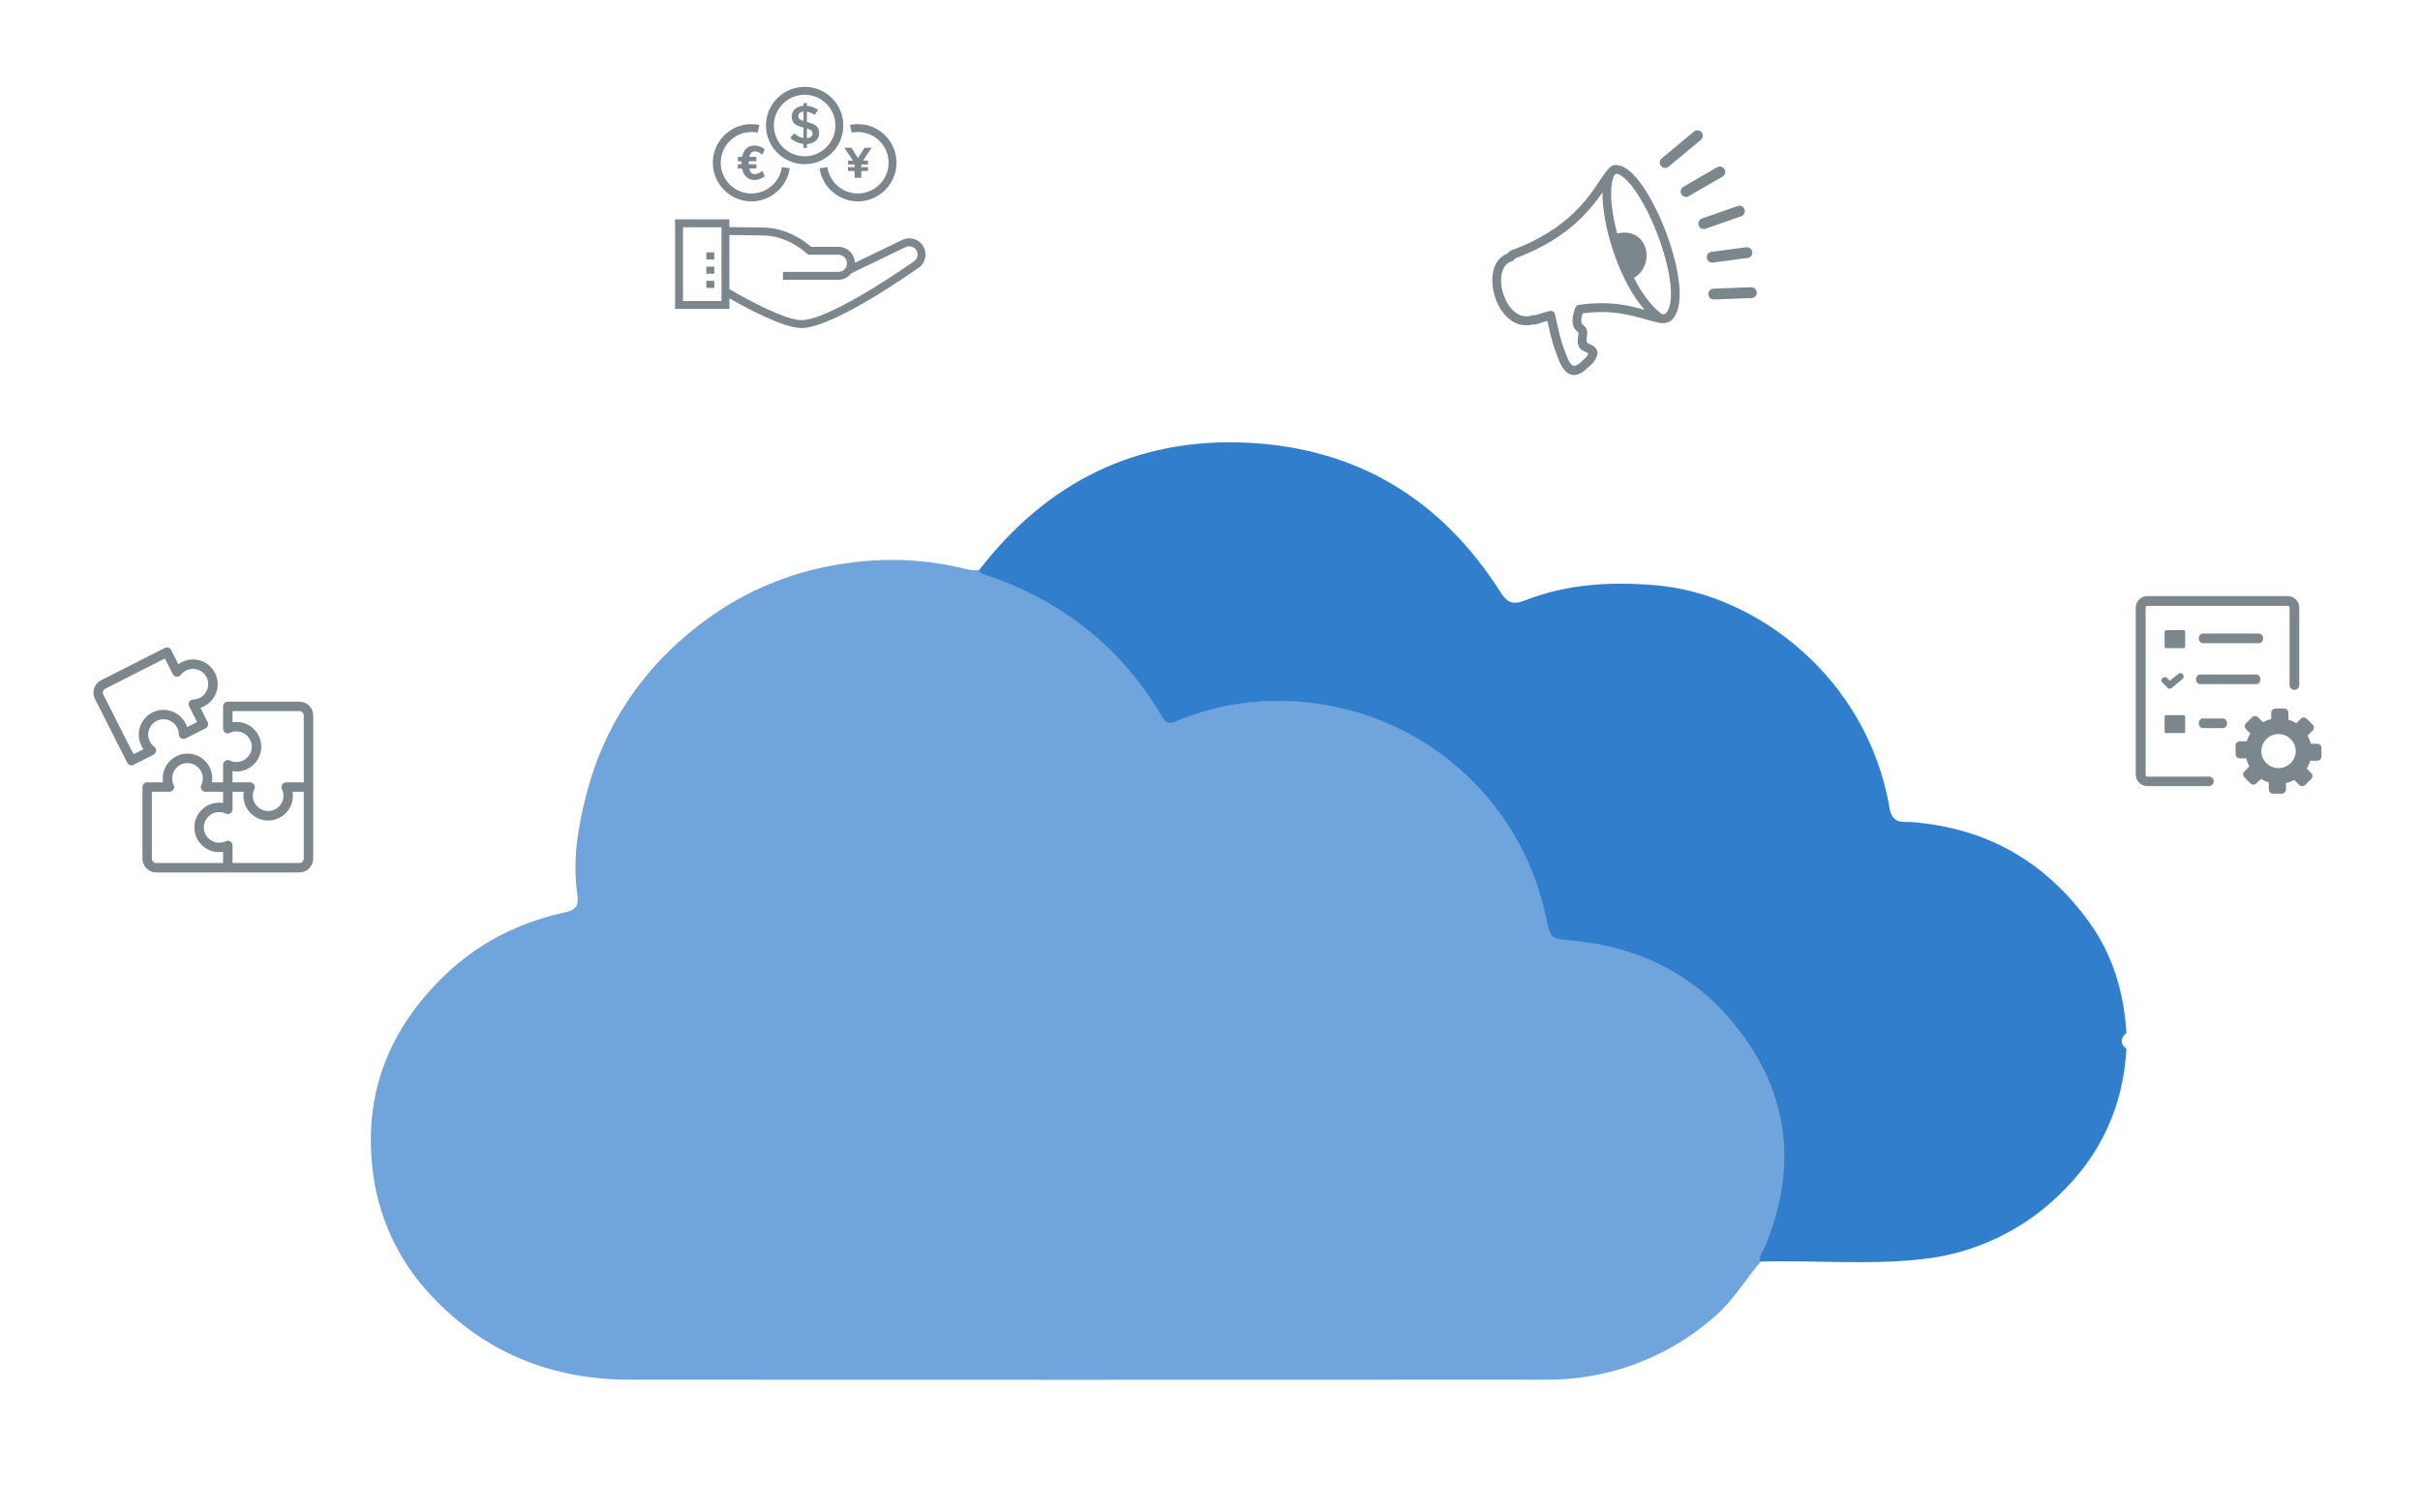 <svg width="613" height="383" viewBox="0 0 613 383" fill="none" xmlns="http://www.w3.org/2000/svg">
<g clip-path="url(#clip0_433_170)">
<g filter="url(#filter0_d_433_170)">
<circle cx="51" cy="192" r="47" fill="white"/>
</g>
<g filter="url(#filter1_d_433_170)">
<ellipse cx="203" cy="53.5" rx="46" ry="47.5" fill="white"/>
</g>
<g filter="url(#filter2_d_433_170)">
<ellipse cx="411.5" cy="64" rx="47.5" ry="48" fill="white"/>
</g>
<g filter="url(#filter3_d_433_170)">
<ellipse cx="564.5" cy="176" rx="47.5" ry="47" fill="white"/>
</g>
<g clip-path="url(#clip1_433_170)">
<path fill-rule="evenodd" clip-rule="evenodd" d="M422.658 42.234C422.078 42.715 421.221 42.638 420.738 42.049C420.255 41.459 420.337 40.602 420.922 40.116L429.097 33.317C429.677 32.837 430.534 32.913 431.017 33.497C431.494 34.082 431.418 34.944 430.833 35.43L422.658 42.234ZM382.947 66.19C382.047 66.458 381.385 67.047 380.946 67.828C380.441 68.729 380.214 69.892 380.23 71.137C380.235 71.672 380.29 72.224 380.382 72.781C380.474 73.344 380.615 73.906 380.789 74.457C380.968 75.014 381.185 75.555 381.44 76.074C381.689 76.576 381.971 77.057 382.28 77.494C383.04 78.558 383.984 79.405 385.074 79.831C386.023 80.207 387.092 80.262 388.242 79.864L388.263 79.858C388.393 79.814 388.524 79.798 388.654 79.809C388.746 79.814 388.838 79.831 388.93 79.858L388.958 79.847C389.267 79.743 389.587 79.645 389.901 79.547L390.764 79.279C391.078 79.186 391.377 79.099 391.659 79.017C391.935 78.935 392.217 78.859 392.505 78.782C392.803 78.7 393.102 78.749 393.351 78.891L393.378 78.908C393.612 79.05 393.791 79.279 393.872 79.569C393.888 79.618 393.894 79.656 393.899 79.7C393.975 80.044 394.067 80.399 394.132 80.743C394.723 83.407 395.298 85.974 396.063 88.054C396.128 88.262 396.21 88.464 396.286 88.671C396.519 89.327 396.763 90.004 397.034 90.621C397.295 91.222 397.571 91.757 397.886 92.15V92.155C398.119 92.45 398.39 92.636 398.71 92.652C399.063 92.669 399.502 92.499 400.055 92.068C400.294 91.844 400.511 91.653 400.734 91.462L400.782 91.418C401.433 90.85 402.084 90.288 402.366 89.518C402.323 89.485 402.274 89.452 402.22 89.425C402.095 89.354 401.938 89.283 401.78 89.218L401.764 89.212C401.184 88.966 400.609 88.715 400.191 88.191C399.768 87.661 399.54 86.891 399.697 85.635C399.703 85.559 399.714 85.493 399.725 85.428C399.735 85.351 399.746 85.275 399.752 85.198C399.822 84.631 399.86 84.336 399.839 84.254V84.243C399.822 84.221 399.708 84.139 399.481 83.926C399.415 83.866 399.345 83.806 399.285 83.74C398.949 83.424 398.71 83.047 398.558 82.632C398.39 82.173 398.325 81.671 398.331 81.147C398.336 80.633 398.412 80.098 398.526 79.591C398.667 78.973 398.868 78.384 399.068 77.898L399.079 77.881C399.155 77.701 399.274 77.554 399.415 77.444C399.567 77.324 399.752 77.248 399.942 77.221H399.952C404.059 76.647 407.373 76.724 410.155 77.084C412.667 77.412 414.733 77.963 416.572 78.487C415.167 76.876 413.876 74.982 412.71 72.918C411.208 70.253 409.917 67.299 408.875 64.306C407.823 61.281 407.026 58.212 406.527 55.351C406.109 52.948 405.897 50.687 405.924 48.727C404.357 50.993 402.247 53.745 399.144 56.519C395.602 59.681 390.764 62.87 383.951 65.393C383.88 65.415 383.81 65.442 383.739 65.464L383.707 65.518C383.707 65.518 383.712 65.513 383.588 65.71L383.577 65.726C383.506 65.835 383.419 65.928 383.322 66.004C383.213 66.086 383.094 66.152 382.964 66.19H382.947ZM413.893 70.417C414.912 72.388 416.041 74.223 417.261 75.812C418.422 77.319 419.669 78.613 420.982 79.591L421.118 79.601C421.183 79.607 421.248 79.607 421.302 79.601H421.324C421.427 79.596 421.53 79.579 421.638 79.547C421.742 79.514 421.85 79.465 421.964 79.399C422.241 79.115 422.468 78.744 422.653 78.307C422.859 77.827 423.011 77.259 423.108 76.625C423.407 74.752 423.266 72.355 422.805 69.707C422.3 66.813 421.405 63.629 420.277 60.511C419.17 57.448 417.836 54.455 416.415 51.867C415.064 49.399 413.638 47.302 412.26 45.866C411.745 45.325 411.246 44.894 410.774 44.582C410.334 44.293 409.928 44.107 409.553 44.047H409.542C409.456 44.031 409.385 44.025 409.331 44.02C409.309 44.02 409.331 44.004 409.32 44.009C409.315 44.009 409.315 44.02 409.288 44.042C409.239 44.085 409.168 44.151 409.087 44.233C409.016 44.298 408.946 44.38 408.881 44.457L408.859 44.5C408.23 45.811 408.013 47.886 408.148 50.414C408.289 52.981 408.799 56.001 409.629 59.135C411.989 58.589 413.833 59.091 415.102 60.156C415.845 60.779 416.382 61.587 416.713 62.488C417.039 63.383 417.158 64.372 417.06 65.36C416.876 67.304 415.84 69.226 413.893 70.417ZM420.792 81.824C420.684 81.84 420.575 81.84 420.467 81.824C420.364 81.808 420.261 81.78 420.163 81.731C420.017 81.704 419.87 81.676 419.729 81.644C418.704 81.431 417.706 81.141 416.632 80.835L416.561 80.814C412.878 79.76 408.273 78.438 400.896 79.356C400.799 79.64 400.717 79.945 400.652 80.246C400.587 80.562 400.549 80.879 400.544 81.169C400.544 81.398 400.565 81.611 400.614 81.786C400.652 81.917 400.712 82.026 400.793 82.102L400.923 82.222C401.525 82.774 401.818 83.047 401.987 83.669C402.122 84.172 402.062 84.636 401.943 85.553C401.927 85.679 401.916 85.805 401.894 85.93C401.84 86.373 401.911 86.629 402.041 86.788C402.176 86.951 402.41 87.055 402.648 87.153L402.675 87.164C403.435 87.492 404.194 87.825 404.585 88.912C404.628 89.01 404.655 89.119 404.666 89.228C404.677 89.338 404.677 89.447 404.655 89.562V89.567C404.487 90.446 404.129 91.118 403.679 91.691C403.24 92.254 402.719 92.701 402.203 93.149L402.084 93.253C401.905 93.406 401.732 93.559 401.563 93.723L401.477 93.799C400.3 94.744 399.296 95.082 398.412 94.989C397.517 94.897 396.774 94.362 396.145 93.564C395.711 93.018 395.353 92.347 395.033 91.631C394.718 90.921 394.447 90.173 394.186 89.447C394.116 89.245 394.04 89.043 393.964 88.841C393.161 86.662 392.57 84.014 391.963 81.278C391.767 81.332 391.572 81.398 391.377 81.453C391.073 81.545 390.775 81.633 390.487 81.726C390.194 81.818 389.907 81.911 389.625 81.999L389.608 82.004C389.565 82.015 389.532 82.031 389.505 82.042L389.489 82.048C389.283 82.135 389.131 82.195 388.958 82.212C388.8 82.228 388.654 82.212 388.48 82.146C386.913 82.583 385.464 82.452 384.173 81.928C382.709 81.327 381.45 80.207 380.452 78.804L380.441 78.793C380.067 78.253 379.731 77.674 379.433 77.062C379.129 76.445 378.874 75.801 378.662 75.145C378.451 74.49 378.288 73.819 378.18 73.147C378.071 72.481 378.011 71.814 378.001 71.159C377.984 69.51 378.304 67.948 379.015 66.687C379.655 65.557 380.61 64.672 381.906 64.181C381.955 64.104 381.993 64.039 382.036 63.984C382.107 63.891 382.183 63.809 382.286 63.722L382.307 63.706C382.416 63.613 382.519 63.553 382.638 63.492C382.747 63.443 382.872 63.394 383.04 63.334L383.192 63.28C390.086 60.724 394.854 57.459 398.276 54.264C401.699 51.07 403.782 47.946 405.284 45.675L405.317 45.625C406.158 44.358 406.836 43.348 407.514 42.666C407.687 42.491 407.839 42.349 408.002 42.229C408.17 42.103 408.344 42.005 408.544 41.928C408.756 41.852 408.962 41.808 409.184 41.797C409.401 41.786 409.635 41.808 409.906 41.852C410.546 41.956 411.197 42.223 411.853 42.638C412.52 43.059 413.193 43.632 413.86 44.331C415.346 45.882 416.876 48.121 418.313 50.736C419.811 53.456 421.21 56.579 422.36 59.774C423.542 63.05 424.475 66.403 425.001 69.477C425.484 72.311 425.625 74.916 425.289 76.997C425.148 77.87 424.926 78.668 424.616 79.356C424.313 80.033 423.917 80.617 423.428 81.092C423.407 81.114 423.38 81.136 423.358 81.158C423.325 81.18 423.293 81.207 423.26 81.229C422.94 81.442 422.631 81.594 422.322 81.693C422.007 81.796 421.693 81.846 421.378 81.862H421.356C421.248 81.862 421.145 81.862 421.047 81.857C420.971 81.84 420.879 81.835 420.792 81.824ZM434.141 75.855C433.387 75.888 432.758 75.298 432.731 74.539C432.698 73.78 433.284 73.147 434.038 73.12L443.585 72.759C444.333 72.737 444.963 73.327 444.995 74.075C445.022 74.834 444.442 75.468 443.688 75.5L434.141 75.855ZM433.87 66.518C433.122 66.616 432.438 66.086 432.34 65.344C432.243 64.59 432.769 63.902 433.507 63.804L442.326 62.624C443.075 62.526 443.758 63.056 443.856 63.798C443.954 64.552 443.428 65.24 442.69 65.338L433.87 66.518ZM432.015 57.944C431.304 58.19 430.523 57.813 430.279 57.098C430.03 56.383 430.409 55.596 431.12 55.351L440.162 52.189C440.873 51.932 441.654 52.32 441.898 53.035C442.147 53.751 441.768 54.537 441.057 54.783L432.015 57.944ZM427.752 49.694C427.101 50.07 426.265 49.841 425.896 49.18C425.522 48.525 425.75 47.69 426.406 47.313L434.977 42.365C435.628 41.989 436.463 42.218 436.832 42.879C437.206 43.534 436.978 44.369 436.322 44.746L427.752 49.694Z" fill="#7C868D"/>
</g>
<path d="M184.762 75.566C188.551 77.739 198.39 83.109 203.071 83.109C203.178 83.109 203.282 83.106 203.383 83.1C211.64 82.637 231.092 68.95 232.384 68.034C235.032 66.496 235.144 62.655 232.503 61C231.297 60.245 229.811 60.163 228.532 60.783L216.534 66.579C216.469 64.27 214.597 62.52 212.37 62.52H212.369L205.481 62.522C202.073 59.565 197.723 57.753 193.768 57.659C189.888 57.567 186.404 57.54 184.762 57.533V55.566H171V78.257H184.761L184.762 75.566ZM193.721 59.661C197.324 59.748 201.327 61.469 204.43 64.268L204.716 64.526L212.368 64.524H212.369C213.569 64.524 214.541 65.496 214.541 66.697C214.541 67.895 213.567 68.869 212.368 68.869L198.327 68.868V70.872H212.368C213.72 70.872 214.912 70.216 215.675 69.217L229.402 62.585C230.07 62.264 230.811 62.303 231.437 62.696C232.816 63.561 232.716 65.546 231.352 66.314L231.263 66.37C231.062 66.513 211.056 80.661 203.27 81.098C199.292 81.324 188.999 75.753 184.761 73.249V59.536C186.397 59.543 189.861 59.569 193.72 59.661L193.721 59.661ZM182.758 76.253H173.004V57.569H182.758L182.758 76.253Z" fill="#7C868D"/>
<path d="M178.926 63.923H180.929V65.731H178.926V63.923Z" fill="#7C868D"/>
<path d="M178.924 67.529H180.927V69.336H178.924V67.529Z" fill="#7C868D"/>
<path d="M178.924 71.134H180.927V72.941H178.924V71.134Z" fill="#7C868D"/>
<path d="M213.621 31.786C213.621 26.39 209.227 22 203.825 22C198.424 22 194.029 26.39 194.029 31.786C194.029 37.187 198.424 41.582 203.825 41.582C209.226 41.582 213.621 37.187 213.621 31.786ZM196.033 31.786C196.033 27.495 199.529 24.004 203.825 24.004C208.122 24.004 211.618 27.495 211.618 31.786C211.618 36.083 208.122 39.578 203.825 39.578C199.529 39.578 196.033 36.083 196.033 31.786V31.786Z" fill="#7C868D"/>
<path d="M217.294 51.016C222.695 51.016 227.09 46.621 227.09 41.22C227.09 35.824 222.695 31.434 217.294 31.434C216.621 31.434 215.957 31.5 215.319 31.629L215.719 33.593C216.224 33.49 216.755 33.438 217.294 33.438C221.59 33.438 225.086 36.929 225.086 41.22C225.086 45.517 221.59 49.012 217.294 49.012C213.445 49.012 210.129 46.141 209.58 42.335L207.596 42.621C208.286 47.407 212.455 51.016 217.294 51.016V51.016Z" fill="#7C868D"/>
<path d="M180.561 41.221C180.561 46.622 184.95 51.017 190.347 51.017C195.185 51.017 199.354 47.408 200.045 42.622L198.061 42.336C197.512 46.143 194.195 49.014 190.347 49.014C186.056 49.014 182.564 45.518 182.564 41.222C182.564 36.93 186.056 33.439 190.347 33.439C190.907 33.439 191.425 33.492 191.929 33.602L192.353 31.643C191.708 31.504 191.052 31.436 190.347 31.436C184.95 31.435 180.561 35.825 180.561 41.221V41.221Z" fill="#7C868D"/>
<path d="M204.399 37.46V36.476C206.137 36.39 207.491 35.409 207.491 33.705C207.491 31.608 205.826 31.35 204.399 30.88V28.308C205.101 28.409 205.754 28.674 206.355 29.102L207.245 27.844C206.351 27.233 205.402 26.891 204.399 26.817V26.12H203.524V26.804C201.843 26.89 200.541 27.896 200.541 29.561C200.541 31.29 201.713 31.885 203.524 32.317V34.971C202.712 34.844 201.923 34.447 201.157 33.781L200.158 34.971C201.153 35.838 202.274 36.335 203.524 36.462V37.461L204.399 37.46ZM204.399 32.549C205.21 32.792 205.822 33.042 205.822 33.835C205.822 34.571 205.13 34.936 204.399 35.011V32.549ZM202.21 29.396C202.21 28.699 202.82 28.33 203.524 28.267V30.634C202.76 30.389 202.21 30.153 202.21 29.396V29.396Z" fill="#7C868D"/>
<path d="M191.204 38.341C191.931 38.341 192.534 38.725 193.107 39.179L193.705 37.839C193.053 37.204 192.019 36.858 191.121 36.858C189.383 36.858 188.319 38.011 187.973 39.741H186.908V40.843H187.842C187.834 40.922 187.83 41.046 187.83 41.213C187.83 41.389 187.834 41.516 187.842 41.596H186.908V42.698H187.973C188.319 44.443 189.383 45.593 191.121 45.593C192.018 45.593 193.054 45.246 193.705 44.612L193.107 43.272C192.53 43.729 191.929 44.11 191.204 44.11C190.352 44.11 189.981 43.528 189.804 42.698H191.587V41.596H189.684V40.843H191.587V39.741H189.804C189.907 39.263 190.073 38.91 190.301 38.682C190.528 38.455 190.829 38.341 191.204 38.341L191.204 38.341Z" fill="#7C868D"/>
<path d="M219.029 37.41L217.336 40.035L215.643 37.41H213.854L216.072 40.689H214.807V41.675H216.489V42.339H214.807V43.325H216.489V45.04H218.172V43.325H219.865V42.339H218.172V41.675H219.865V40.689H218.6L220.819 37.41H219.029Z" fill="#7C868D"/>
<g clip-path="url(#clip2_433_170)">
<path d="M79.337 181.24C79.337 179.306 77.765 177.733 75.831 177.733H57.707C57.046 177.733 56.511 178.268 56.511 178.929V184.576C56.511 184.987 56.723 185.37 57.072 185.589C57.42 185.807 57.857 185.832 58.227 185.652C58.754 185.398 59.32 185.269 59.911 185.269C62.048 185.269 63.788 187.008 63.788 189.146C63.788 191.284 62.048 193.023 59.911 193.023C59.321 193.023 58.754 192.894 58.227 192.64C57.857 192.461 57.42 192.485 57.072 192.703C56.723 192.922 56.511 193.305 56.511 193.716V198.174H53.68C53.733 197.843 53.76 197.507 53.76 197.166C53.76 193.709 50.948 190.897 47.491 190.897C44.035 190.897 41.223 193.71 41.223 197.166C41.223 197.507 41.249 197.843 41.303 198.174H37.274C36.613 198.174 36.078 198.709 36.078 199.37V217.493C36.078 219.427 37.651 221 39.585 221H75.831C77.765 221 79.337 219.427 79.337 217.493V181.24V181.24ZM38.47 217.493V200.565H42.921C43.332 200.565 43.715 200.354 43.934 200.005C44.153 199.657 44.177 199.22 43.998 198.85C43.743 198.322 43.614 197.756 43.614 197.165C43.614 195.028 45.353 193.289 47.491 193.289C49.629 193.289 51.368 195.028 51.368 197.165C51.368 197.756 51.239 198.322 50.985 198.85C50.806 199.22 50.83 199.657 51.049 200.005C51.268 200.354 51.65 200.565 52.062 200.565H56.511V203.398C56.181 203.345 55.845 203.318 55.505 203.318C55.504 203.318 55.504 203.318 55.504 203.318C55.503 203.318 55.503 203.318 55.503 203.318C52.046 203.318 49.234 206.131 49.234 209.587C49.234 213.043 52.046 215.855 55.503 215.855C55.503 215.855 55.503 215.855 55.504 215.855C55.504 215.855 55.504 215.855 55.505 215.855C55.845 215.855 56.181 215.829 56.511 215.776V218.609H39.585C38.97 218.609 38.47 218.108 38.47 217.493ZM76.946 217.493C76.946 218.108 76.446 218.609 75.831 218.609H58.905V214.157C58.905 213.746 58.693 213.363 58.344 213.144C58.126 213.007 57.874 212.947 57.625 212.964C57.475 212.974 57.326 213.013 57.187 213.08C56.66 213.335 56.094 213.464 55.504 213.464C53.366 213.463 51.627 211.724 51.627 209.587C51.627 207.449 53.366 205.71 55.504 205.71C56.094 205.71 56.66 205.839 57.187 206.094C57.372 206.183 57.574 206.222 57.774 206.211C57.973 206.2 58.17 206.139 58.344 206.029C58.693 205.811 58.905 205.428 58.905 205.017V200.565H61.735C61.682 200.894 61.656 201.228 61.656 201.567C61.656 201.568 61.656 201.569 61.656 201.57C61.656 201.571 61.656 201.572 61.656 201.573C61.656 205.03 64.468 207.842 67.924 207.842C71.381 207.842 74.193 205.03 74.193 201.573C74.193 201.571 74.193 201.569 74.193 201.567C74.193 201.228 74.166 200.894 74.114 200.565H76.946V217.493ZM76.946 198.168H72.495C72.083 198.168 71.701 198.379 71.482 198.728C71.371 198.904 71.311 199.102 71.3 199.303C71.29 199.502 71.328 199.704 71.418 199.89C71.672 200.417 71.801 200.983 71.801 201.573C71.798 203.708 70.06 205.444 67.924 205.444C65.788 205.444 64.049 203.707 64.047 201.57C64.047 200.981 64.177 200.416 64.43 199.89C64.52 199.704 64.559 199.503 64.548 199.303C64.538 199.102 64.477 198.904 64.367 198.728C64.148 198.379 63.765 198.168 63.354 198.168H58.902V195.334C59.233 195.388 59.569 195.414 59.91 195.414C63.367 195.414 66.179 192.602 66.179 189.146C66.179 185.689 63.367 182.877 59.91 182.877C59.569 182.877 59.233 182.904 58.902 182.957V180.124H75.831C76.445 180.124 76.946 180.625 76.946 181.239V198.168H76.946Z" fill="#7C868D"/>
<path d="M33.304 193.857C33.179 193.857 33.053 193.837 32.932 193.798C32.63 193.699 32.381 193.485 32.237 193.202L24.044 177.035C23.621 176.199 23.548 175.249 23.84 174.359C24.131 173.468 24.752 172.745 25.587 172.322L41.754 164.129C42.343 163.831 43.062 164.066 43.361 164.655L45.182 168.249C45.453 168.052 45.741 167.876 46.045 167.722C46.933 167.272 47.885 167.044 48.874 167.044C51.252 167.044 53.396 168.36 54.47 170.48C56.033 173.563 54.796 177.342 51.712 178.905C51.408 179.059 51.096 179.187 50.777 179.289L52.598 182.883C52.897 183.472 52.661 184.192 52.072 184.49L47.035 187.043C46.668 187.229 46.231 187.213 45.879 187.001C45.526 186.789 45.307 186.411 45.299 186C45.288 185.414 45.147 184.851 44.88 184.323C44.215 183.013 42.889 182.198 41.418 182.198C40.807 182.198 40.219 182.339 39.669 182.618C38.745 183.086 38.059 183.886 37.737 184.87C37.415 185.854 37.495 186.905 37.963 187.829C38.23 188.356 38.601 188.803 39.067 189.158C39.394 189.407 39.569 189.807 39.532 190.217C39.495 190.627 39.249 190.989 38.882 191.175L33.844 193.728C33.675 193.814 33.49 193.857 33.304 193.857ZM41.768 166.803L26.668 174.455C26.403 174.59 26.205 174.82 26.113 175.103C26.02 175.386 26.043 175.688 26.178 175.954L33.83 191.054L36.357 189.773C36.161 189.503 35.985 189.215 35.83 188.91C35.073 187.417 34.943 185.718 35.464 184.126C35.985 182.535 37.094 181.242 38.588 180.485C39.463 180.041 40.442 179.807 41.418 179.807C43.795 179.807 45.939 181.123 47.013 183.243C47.167 183.547 47.296 183.859 47.398 184.178L49.925 182.898L47.912 178.927C47.726 178.56 47.742 178.123 47.954 177.77C48.166 177.417 48.545 177.198 48.956 177.191C49.541 177.18 50.105 177.039 50.632 176.772C52.538 175.805 53.303 173.468 52.337 171.561C51.673 170.25 50.346 169.435 48.874 169.435C48.264 169.435 47.676 169.577 47.126 169.855C46.6 170.122 46.153 170.493 45.798 170.959C45.548 171.286 45.148 171.46 44.738 171.424C44.328 171.386 43.967 171.141 43.781 170.774L41.768 166.803Z" fill="#7C868D"/>
</g>
<g clip-path="url(#clip3_433_170)">
<path fill-rule="evenodd" clip-rule="evenodd" d="M584.265 182.041L585.824 183.587C586.235 183.994 586.235 184.645 585.824 185.052L584.552 186.313C584.88 186.964 585.168 187.656 585.332 188.388H586.974C587.548 188.388 588.041 188.876 588.041 189.446V191.643C588.041 192.212 587.548 192.701 586.974 192.701H585.209C585.003 193.392 584.675 194.084 584.306 194.694L585.455 195.833C585.866 196.24 585.866 196.891 585.455 197.298L583.895 198.844C583.485 199.251 582.828 199.251 582.417 198.844L581.145 197.583C580.488 197.908 579.79 198.193 579.052 198.356V199.983C579.052 200.552 578.559 201.041 577.984 201.041H575.768C575.193 201.041 574.7 200.552 574.7 199.983V198.193C574.003 197.989 573.305 197.664 572.689 197.298L571.54 198.437C571.129 198.844 570.472 198.844 570.062 198.437L568.502 196.891C568.092 196.484 568.092 195.833 568.502 195.426L569.775 194.165C569.446 193.514 569.159 192.823 568.995 192.09H567.353C566.778 192.09 566.286 191.602 566.286 191.033V188.836C566.286 188.266 566.778 187.778 567.353 187.778H569.118C569.323 187.086 569.652 186.395 570.021 185.784L568.913 184.686C568.502 184.279 568.502 183.628 568.913 183.221L570.472 181.675C570.883 181.269 571.54 181.269 571.95 181.675L573.223 182.937C573.879 182.611 574.577 182.326 575.316 182.164V180.536C575.316 179.967 575.809 179.478 576.383 179.478H578.6C579.175 179.478 579.667 179.967 579.667 180.536V182.286C580.365 182.489 581.063 182.814 581.679 183.181L582.828 182.041C583.156 181.635 583.854 181.635 584.265 182.041ZM557.994 184.442C557.419 184.442 556.968 183.872 556.968 183.221C556.968 182.53 557.419 182.001 557.994 182.001H563.084C563.659 182.001 564.11 182.57 564.11 183.221C564.11 183.913 563.659 184.442 563.084 184.442H557.994ZM559.513 196.688C560.21 196.688 560.744 197.257 560.744 197.908C560.744 198.6 560.169 199.129 559.513 199.129H543.914C543.134 199.129 542.396 198.803 541.862 198.274C541.328 197.745 541 197.054 541 196.24V153.889C541 153.075 541.328 152.383 541.862 151.854C542.396 151.325 543.093 151 543.914 151H579.503C580.283 151 581.022 151.325 581.555 151.854C582.089 152.383 582.417 153.075 582.417 153.889V173.539C582.417 174.23 581.843 174.759 581.186 174.759C580.488 174.759 579.955 174.19 579.955 173.539V153.889C579.955 153.766 579.914 153.685 579.831 153.604C579.749 153.522 579.667 153.482 579.544 153.482H543.914C543.791 153.482 543.709 153.522 543.627 153.604C543.545 153.644 543.504 153.766 543.504 153.889V196.321C543.504 196.443 543.545 196.525 543.627 196.606C543.709 196.688 543.791 196.728 543.914 196.728H559.513V196.688ZM548.717 181.146H553.109C553.355 181.146 553.52 181.309 553.52 181.553V185.296C553.52 185.54 553.355 185.703 553.109 185.703H548.717C548.471 185.703 548.307 185.54 548.307 185.296V181.553C548.307 181.309 548.471 181.146 548.717 181.146ZM548.717 159.625H553.109C553.355 159.625 553.52 159.788 553.52 160.032V163.775C553.52 164.019 553.355 164.181 553.109 164.181H548.717C548.471 164.181 548.307 164.019 548.307 163.775V160.032C548.307 159.788 548.471 159.625 548.717 159.625ZM557.994 162.92C557.419 162.92 556.968 162.351 556.968 161.7C556.968 161.008 557.419 160.479 557.994 160.479H572.238C572.812 160.479 573.264 161.049 573.264 161.7C573.264 162.391 572.812 162.92 572.238 162.92H557.994ZM549.99 174.352C549.702 174.556 549.333 174.515 549.045 174.23C549.004 174.19 549.004 174.19 548.963 174.149L547.65 172.806C547.362 172.522 547.445 172.074 547.773 171.749C548.142 171.464 548.635 171.423 548.922 171.708L549.62 172.44L551.919 170.609C552.206 170.365 552.699 170.487 552.945 170.854C553.232 171.22 553.191 171.749 552.863 171.993L549.99 174.352ZM557.296 173.295C556.721 173.295 556.27 172.725 556.27 172.074C556.27 171.382 556.721 170.854 557.296 170.854H571.54C572.114 170.854 572.566 171.423 572.566 172.074C572.566 172.766 572.114 173.295 571.54 173.295H557.296ZM577.163 185.947C579.544 185.947 581.514 187.859 581.514 190.26C581.514 192.619 579.585 194.572 577.163 194.572C574.783 194.572 572.812 192.66 572.812 190.26C572.812 187.859 574.783 185.947 577.163 185.947Z" fill="#7C868D"/>
</g>
<path d="M446.043 319.512C442.189 324.01 439.193 329.204 434.681 333.181C425.114 341.757 413.181 347.249 400.443 348.939C395.351 349.642 390.285 349.492 385.206 349.492C310.01 349.527 234.814 349.527 159.618 349.492C139.868 349.492 122.723 342.697 109.146 328.091C100.683 319.137 95.453 307.615 94.287 295.352C92.288 276.163 98.936 260.334 112.519 247.186C121.062 238.893 131.481 233.621 143.156 231.109C146.015 230.458 146.634 229.364 146.217 226.448C144.999 217.876 146.386 209.415 148.554 201.135C152.066 187.3 159.357 174.714 169.613 164.783C182.473 152.325 197.847 144.671 215.813 142.484C225.588 141.212 235.517 141.808 245.069 144.241C246.027 144.402 246.996 144.48 247.967 144.476C248.651 145.458 249.784 145.556 250.793 145.908C269.644 152.416 284.315 164.165 294.421 181.4C295.502 183.236 296.316 183.399 298.204 182.605C309.665 177.819 322.234 176.32 334.5 178.276C348.43 180.328 361.395 186.604 371.643 196.258C381.891 205.911 388.927 218.476 391.802 232.254C392.954 237.657 392.954 237.67 398.059 238.112C415.185 239.661 429.621 246.691 440.261 260.243C453.519 277.12 455.55 295.775 447.352 315.568C446.831 316.863 445.763 317.963 446.043 319.512Z" fill="#6FA5DC"/>
<path d="M445.824 319.559C445.544 318.009 446.611 316.909 447.125 315.653C455.317 295.854 453.287 277.2 440.039 260.329C429.407 246.784 414.982 239.755 397.87 238.199C392.769 237.73 392.769 237.717 391.618 232.341C388.745 218.563 381.714 205.998 371.474 196.345C361.235 186.692 348.28 180.416 334.36 178.364C322.104 176.408 309.545 177.907 298.092 182.692C296.206 183.486 295.392 183.343 294.312 181.488C284.195 164.253 269.535 152.537 250.718 145.996C249.71 145.645 248.578 145.547 247.895 144.564C265.169 122.089 287.962 110.719 316.298 112.164C343.768 113.576 365.097 126.483 379.899 149.732C381.747 152.622 382.99 153.37 386.445 152.03C397.063 147.897 408.047 147.285 419.498 148.261C444.984 150.435 473.053 171.771 478.629 204.705C479.339 208.903 482.123 208.077 484.167 208.233C503.348 209.704 518.365 218.393 529.452 233.955C535.308 242.208 538.008 251.614 538.639 261.65C537.039 263.004 537.045 264.364 538.639 265.718C537.8 280.311 532.1 292.69 521.521 302.746C512.114 311.847 499.942 317.548 486.932 318.947C473.275 320.496 459.526 319.194 445.824 319.559Z" fill="#307ECC"/>
</g>
<defs>
<filter id="filter0_d_433_170" x="-6" y="135" width="114" height="114" filterUnits="userSpaceOnUse" color-interpolation-filters="sRGB">
<feFlood flood-opacity="0" result="BackgroundImageFix"/>
<feColorMatrix in="SourceAlpha" type="matrix" values="0 0 0 0 0 0 0 0 0 0 0 0 0 0 0 0 0 0 127 0" result="hardAlpha"/>
<feOffset/>
<feGaussianBlur stdDeviation="5"/>
<feComposite in2="hardAlpha" operator="out"/>
<feColorMatrix type="matrix" values="0 0 0 0 0 0 0 0 0 0 0 0 0 0 0 0 0 0 0.05 0"/>
<feBlend mode="normal" in2="BackgroundImageFix" result="effect1_dropShadow_433_170"/>
<feBlend mode="normal" in="SourceGraphic" in2="effect1_dropShadow_433_170" result="shape"/>
</filter>
<filter id="filter1_d_433_170" x="147" y="-4" width="112" height="115" filterUnits="userSpaceOnUse" color-interpolation-filters="sRGB">
<feFlood flood-opacity="0" result="BackgroundImageFix"/>
<feColorMatrix in="SourceAlpha" type="matrix" values="0 0 0 0 0 0 0 0 0 0 0 0 0 0 0 0 0 0 127 0" result="hardAlpha"/>
<feOffset/>
<feGaussianBlur stdDeviation="5"/>
<feComposite in2="hardAlpha" operator="out"/>
<feColorMatrix type="matrix" values="0 0 0 0 0 0 0 0 0 0 0 0 0 0 0 0 0 0 0.05 0"/>
<feBlend mode="normal" in2="BackgroundImageFix" result="effect1_dropShadow_433_170"/>
<feBlend mode="normal" in="SourceGraphic" in2="effect1_dropShadow_433_170" result="shape"/>
</filter>
<filter id="filter2_d_433_170" x="354" y="6" width="115" height="116" filterUnits="userSpaceOnUse" color-interpolation-filters="sRGB">
<feFlood flood-opacity="0" result="BackgroundImageFix"/>
<feColorMatrix in="SourceAlpha" type="matrix" values="0 0 0 0 0 0 0 0 0 0 0 0 0 0 0 0 0 0 127 0" result="hardAlpha"/>
<feOffset/>
<feGaussianBlur stdDeviation="5"/>
<feComposite in2="hardAlpha" operator="out"/>
<feColorMatrix type="matrix" values="0 0 0 0 0 0 0 0 0 0 0 0 0 0 0 0 0 0 0.05 0"/>
<feBlend mode="normal" in2="BackgroundImageFix" result="effect1_dropShadow_433_170"/>
<feBlend mode="normal" in="SourceGraphic" in2="effect1_dropShadow_433_170" result="shape"/>
</filter>
<filter id="filter3_d_433_170" x="507" y="119" width="115" height="114" filterUnits="userSpaceOnUse" color-interpolation-filters="sRGB">
<feFlood flood-opacity="0" result="BackgroundImageFix"/>
<feColorMatrix in="SourceAlpha" type="matrix" values="0 0 0 0 0 0 0 0 0 0 0 0 0 0 0 0 0 0 127 0" result="hardAlpha"/>
<feOffset/>
<feGaussianBlur stdDeviation="5"/>
<feComposite in2="hardAlpha" operator="out"/>
<feColorMatrix type="matrix" values="0 0 0 0 0 0 0 0 0 0 0 0 0 0 0 0 0 0 0.05 0"/>
<feBlend mode="normal" in2="BackgroundImageFix" result="effect1_dropShadow_433_170"/>
<feBlend mode="normal" in="SourceGraphic" in2="effect1_dropShadow_433_170" result="shape"/>
</filter>
<clipPath id="clip0_433_170">
<rect width="612.41" height="382.86" fill="white"/>
</clipPath>
<clipPath id="clip1_433_170">
<rect width="67" height="62" fill="white" transform="translate(378 33)"/>
</clipPath>
<clipPath id="clip2_433_170">
<rect width="57" height="57" fill="white" transform="translate(23 164)"/>
</clipPath>
<clipPath id="clip3_433_170">
<rect width="47" height="50" fill="white" transform="translate(541 151)"/>
</clipPath>
</defs>
</svg>
